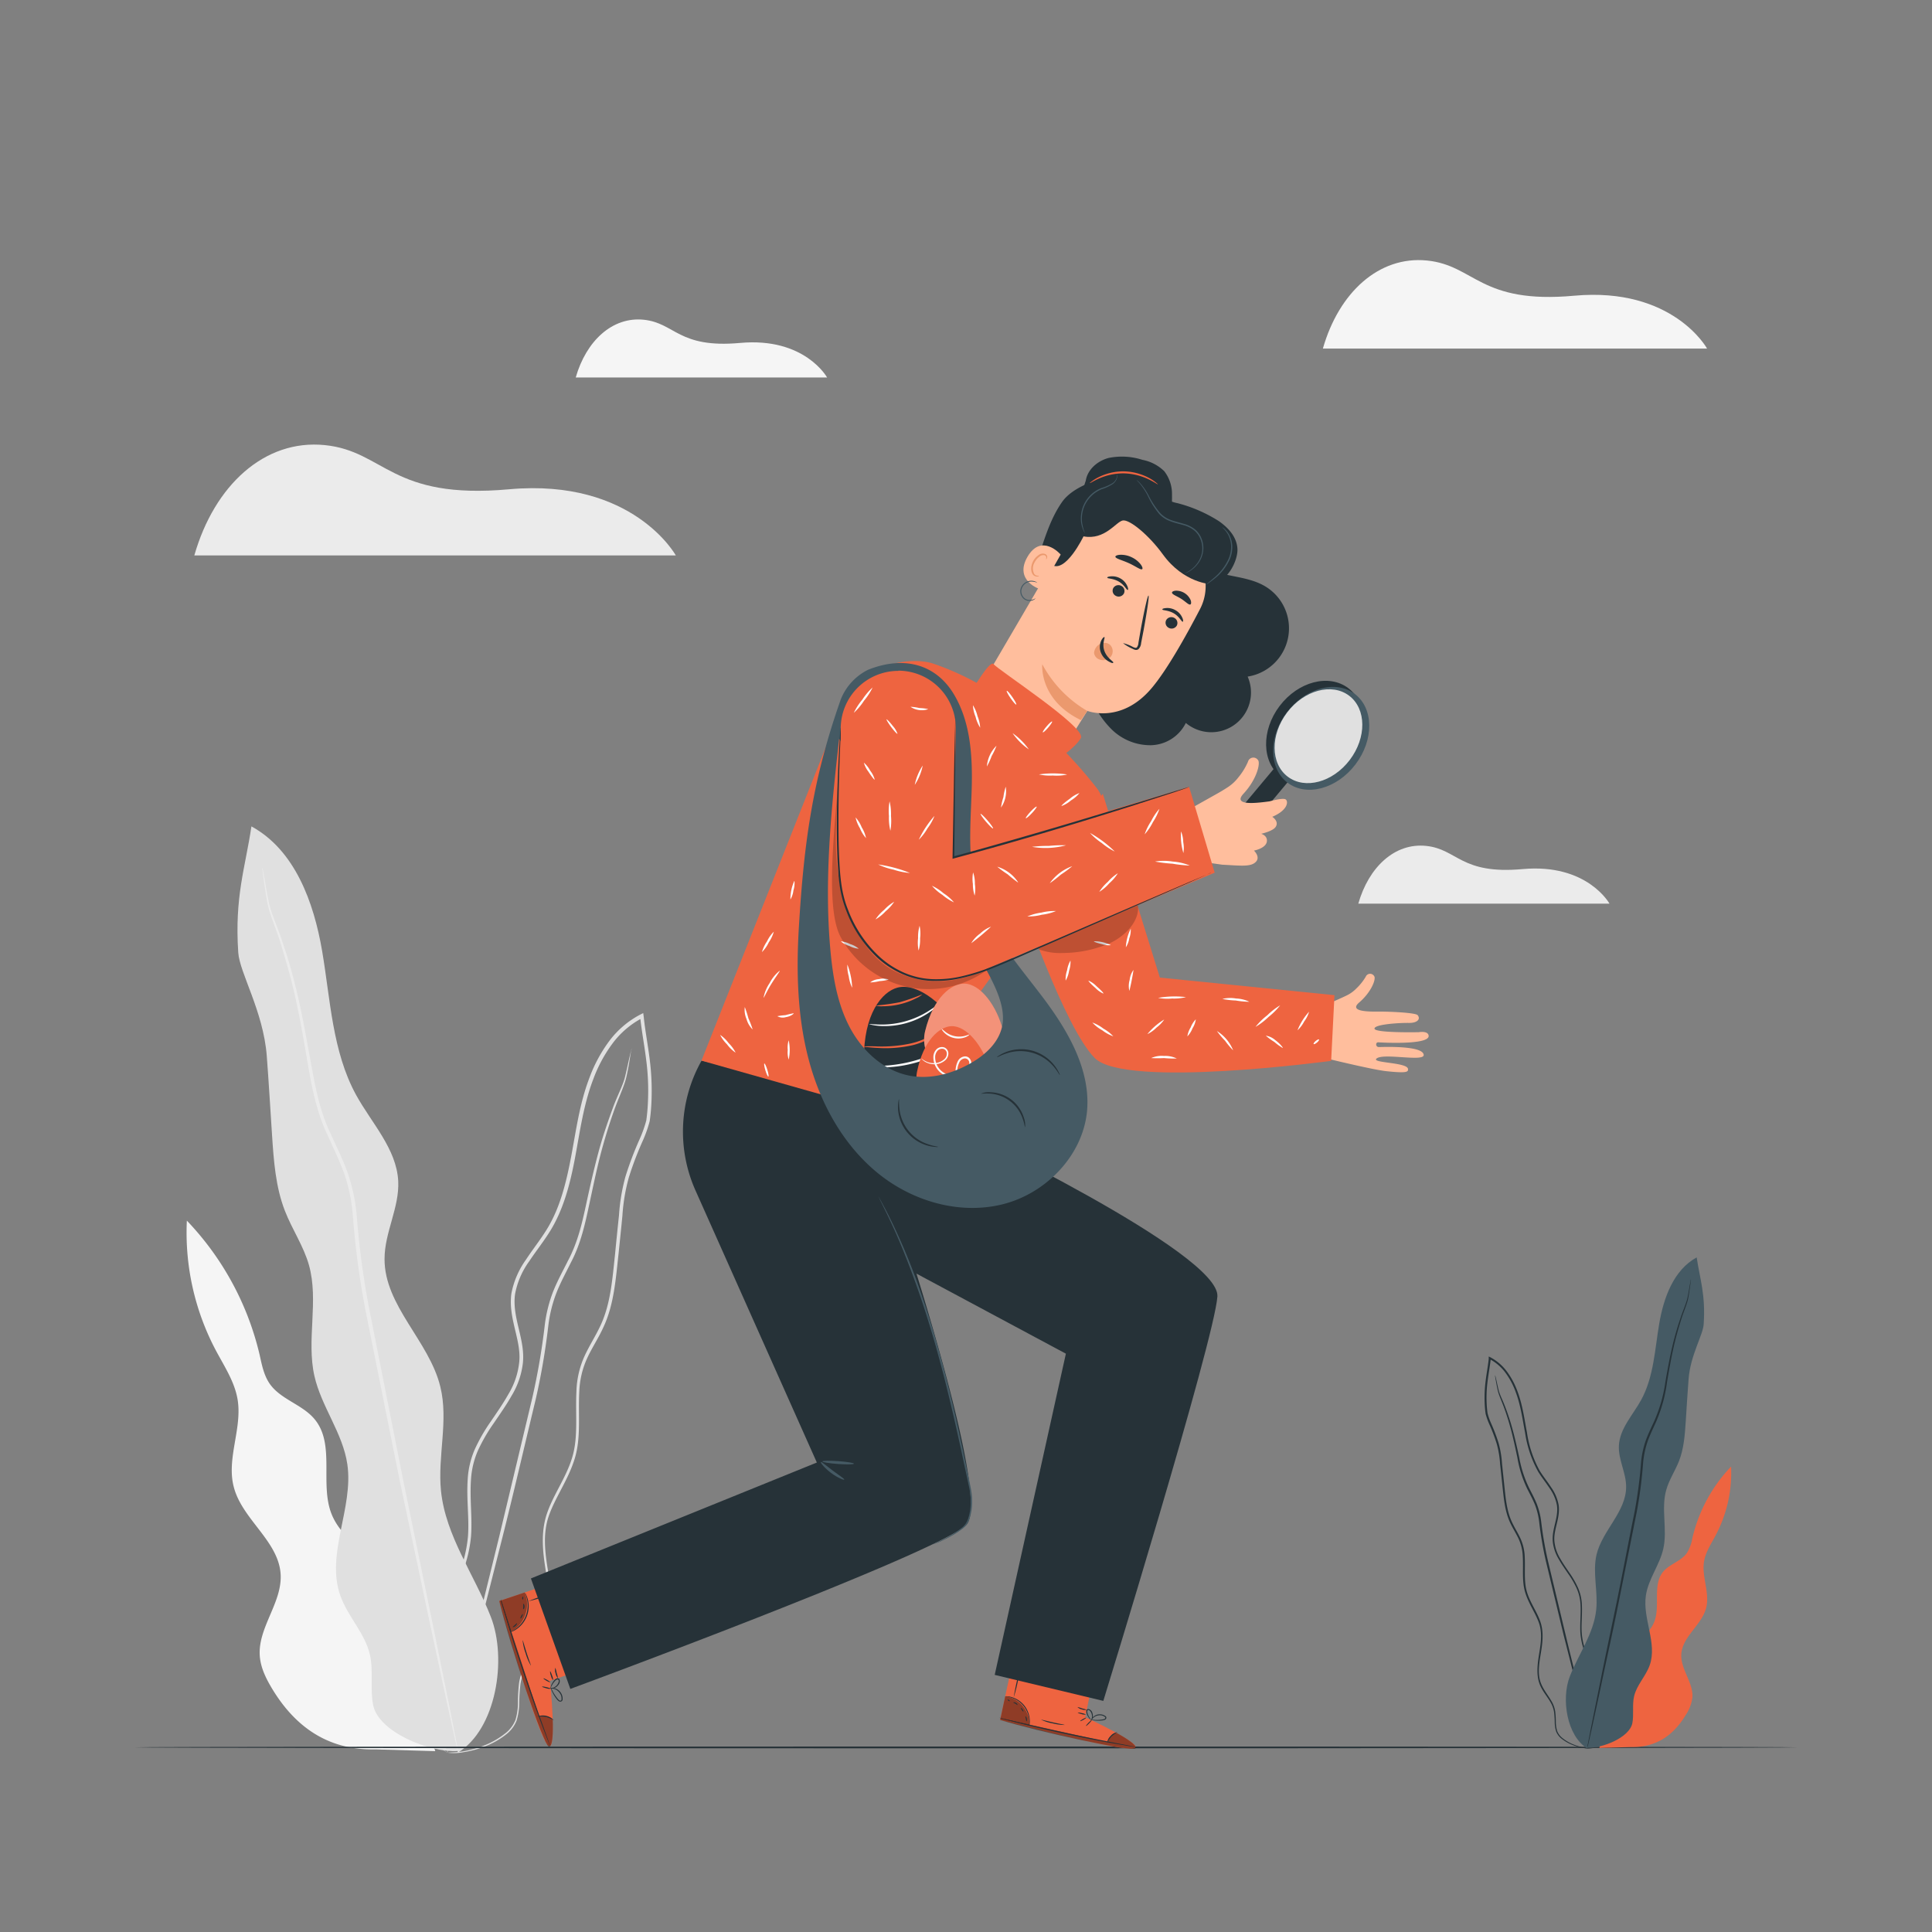 <svg xmlns="http://www.w3.org/2000/svg" viewBox="0 0 500 500"><rect x="0" y="0" width="500" height="500" fill="#808080" stroke="none"/><g id="freepik--background-complete--inject-2"><path d="M101.86,417.52c1.28-5.08-2.07-10.15-5.82-13.81s-8.22-6.93-10.19-11.78c-3.19-7.86,1-18.09-4.42-24.63-3.17-3.85-8.84-5.11-11.66-9.23-1.48-2.16-2-4.82-2.56-7.37a75,75,0,0,0-18.85-34.8,65.1,65.1,0,0,0,7.51,33.6c2.19,4.12,4.88,8.14,5.63,12.75,1.21,7.48-2.93,15.22-1,22.57,2.15,8.4,11.64,14,12.13,22.63.42,7.32-5.92,13.78-5.4,21.09.22,3.12,1.68,6,3.3,8.67,5.72,9.38,14.07,15.81,26.67,15.53l15.44.45Z" style="fill:#f5f5f5"></path><path d="M115.72,453.58a12.42,12.42,0,0,0,4.25-.12,25.19,25.19,0,0,0,5-1.29,21,21,0,0,0,6.18-3.43,8.58,8.58,0,0,0,2.53-3.41,16.11,16.11,0,0,0,.7-4.61,43.1,43.1,0,0,1,.33-5,13.76,13.76,0,0,1,1.86-5c1.8-3.2,4.81-6.25,5.76-10.6s.25-8.89-.5-13.53-1.46-9.67.28-14.5,5-9.22,6.65-14.67.84-11.41,1.16-17.25a22.7,22.7,0,0,1,2-8.58c1.24-2.74,3-5.33,4.29-8.21,2.71-5.83,3.15-12.43,3.87-18.89q.51-4.89,1-9.87a48,48,0,0,1,1.66-9.89,85.23,85.23,0,0,1,3.64-9.57,33.16,33.16,0,0,0,1.76-5,51,51,0,0,0,.47-5.31,63.88,63.88,0,0,0-.47-10.69c-.44-3.56-1.11-7.09-1.51-10.66,0-.21-.05-.42-.07-.61l-.09-.71-.63.32a23.82,23.82,0,0,0-8.27,7.06,38,38,0,0,0-5.05,9.44c-2.54,6.65-3.43,13.6-4.69,20.24S145,312.44,141.61,318c-1.68,2.76-3.71,5.28-5.49,8a22,22,0,0,0-3.78,8.82c-.87,6.54,2.76,12.25,2,18a20,20,0,0,1-2.77,8c-1.39,2.47-3,4.77-4.57,7.08a45.24,45.24,0,0,0-4.11,7.15,22.69,22.69,0,0,0-1.85,7.75c-.35,5.2.42,10.14.07,14.8a34.15,34.15,0,0,1-3.74,12.71c-1.85,3.81-3.9,7.26-5.63,10.6-.86,1.67-1.66,3.3-2.31,4.93a24.09,24.09,0,0,0-1.33,4.89,31,31,0,0,0-.06,8.81,22.2,22.2,0,0,0,4.48,11.21,10.53,10.53,0,0,0,1.26,1.35,5.44,5.44,0,0,0,1,.85c.57.43.88.62.88.62a19.88,19.88,0,0,1-3-2.94,22.31,22.31,0,0,1-4.26-11.14,30.7,30.7,0,0,1,.15-8.68A24.32,24.32,0,0,1,110,426c.65-1.59,1.45-3.21,2.32-4.86,1.74-3.32,3.82-6.75,5.71-10.58a34.74,34.74,0,0,0,3.87-12.94c.37-4.76-.37-9.71,0-14.8a22,22,0,0,1,1.82-7.49,44.71,44.71,0,0,1,4.06-7c1.55-2.29,3.2-4.6,4.63-7.13a20.9,20.9,0,0,0,2.9-8.35c.71-6.17-2.9-11.92-2-18a20.9,20.9,0,0,1,3.65-8.43c1.75-2.65,3.79-5.17,5.52-8,3.47-5.69,5.14-12.35,6.38-19s2.17-13.56,4.66-20.07a36.67,36.67,0,0,1,4.92-9.19,22.78,22.78,0,0,1,7.92-6.77l-.71-.39c0,.19,0,.41.07.62.41,3.61,1.08,7.14,1.51,10.66a61,61,0,0,1,.47,10.52,50.28,50.28,0,0,1-.44,5.16,31.88,31.88,0,0,1-1.71,4.82,87,87,0,0,0-3.67,9.68,49.55,49.55,0,0,0-1.68,10c-.35,3.32-.69,6.62-1,9.88-.7,6.49-1.14,13-3.75,18.61-1.29,2.8-3,5.39-4.27,8.22a23.67,23.67,0,0,0-2,8.9c-.3,6,.5,11.78-1.08,17.07s-4.91,9.66-6.58,14.65-1,10.25-.25,14.87,1.55,9.16.57,13.27-3.78,7.17-5.62,10.47a14.33,14.33,0,0,0-1.89,5.17,45,45,0,0,0-.29,5.06,15.61,15.61,0,0,1-.64,4.49,8.24,8.24,0,0,1-2.37,3.26,21.47,21.47,0,0,1-6,3.45,27.12,27.12,0,0,1-4.94,1.37,21.31,21.31,0,0,1-3.14.32C116.09,453.56,115.72,453.58,115.72,453.58Z" style="fill:#e0e0e0"></path><path d="M163.47,271.43s-.07.15-.15.47-.19.82-.33,1.39c-.3,1.21-.65,3-1.22,5.35s-2,4.88-3.16,8.08-2.47,6.85-3.6,11-2.18,8.7-3.24,13.61-2.19,10.14-4.86,15.1c-1.25,2.52-2.66,5.06-3.77,7.85a36.1,36.1,0,0,0-2.18,8.87,176.76,176.76,0,0,1-3.22,18.69l-8.52,35.73-7.15,29.13-4.74,19.67c-.53,2.26-.94,4.05-1.24,5.35l-.3,1.4a2.48,2.48,0,0,0-.07.49,1.49,1.49,0,0,0,.17-.46c.1-.37.23-.82.39-1.38q.52-1.94,1.42-5.31c1.21-4.71,2.93-11.38,5-19.59s4.59-18.15,7.35-29.08,5.56-23.06,8.61-35.73a177.08,177.08,0,0,0,3.22-18.78A35.41,35.41,0,0,1,144,334.6c1.07-2.72,2.46-5.25,3.71-7.79,2.69-5.05,3.79-10.46,4.84-15.34s2-9.48,3.11-13.59,2.28-7.79,3.45-11,2.46-5.81,3-8.18.8-4.17,1-5.41c.09-.58.17-1,.23-1.41A1.65,1.65,0,0,0,163.47,271.43Z" style="fill:#e0e0e0"></path><path d="M118.45,453.61c10-6.05,12.84-24.26,8.57-35.19s-11.69-20.89-12.89-32.56c-.92-9,2-18.19-.18-27-2.88-11.82-14.5-20.92-14.43-33.09,0-6.83,3.88-13.28,3.54-20.1-.43-8.36-6.89-15-10.91-22.31-6.15-11.25-6.63-24.59-8.78-37.22S76.32,220,65.07,213.87c-1.6,10.74-4.38,18.12-3.41,32.66.35,5.22,6.47,15.19,7.37,26.64.53,6.84.91,13.69,1.37,20.54.44,6.66.91,13.45,3.34,19.67,1.85,4.77,4.82,9.09,6.21,14,2.61,9.26-.7,19.34,1.42,28.73,1.8,7.95,7.35,14.78,8.52,22.85,1.65,11.34-5.63,23.18-1.81,34,1.9,5.37,6.34,9.65,7.63,15.2,1,4.29,0,8.86.87,13.18,1.46,7,14.77,12.29,21.87,11.82" style="fill:#e0e0e0"></path><path d="M67.91,224.51a2.55,2.55,0,0,0,0,.61c.06.45.14,1,.23,1.76.24,1.55.52,3.83,1.06,6.77s2.12,6.28,3.36,10.29,2.62,8.62,3.78,13.79,2.18,10.89,3.22,17S81.8,287.64,84.89,294c1.43,3.22,3,6.43,4.25,9.87a44.41,44.41,0,0,1,2.19,10.88,218.53,218.53,0,0,0,3.09,23.47c3.18,15.9,6.21,31,9,44.82l7.71,36.5c2.22,10.33,4,18.72,5.29,24.59.63,2.85,1.13,5.08,1.48,6.67.17.72.31,1.29.41,1.73a2.62,2.62,0,0,0,.18.59,3.39,3.39,0,0,0-.08-.61c-.08-.44-.18-1-.31-1.75-.31-1.6-.75-3.85-1.3-6.71-1.19-5.89-2.89-14.29-5-24.65l-7.5-36.55-8.88-44.8a221.49,221.49,0,0,1-3.1-23.4A45.6,45.6,0,0,0,90,303.59c-1.24-3.5-2.87-6.73-4.31-9.92-3.07-6.31-4.17-12.9-5.3-19s-2.12-11.89-3.35-17.06a140.1,140.1,0,0,0-3.93-13.81c-1.3-4-2.89-7.32-3.52-10.21s-.93-5.18-1.23-6.71c-.14-.73-.25-1.3-.33-1.75A2.5,2.5,0,0,0,67.91,224.51Z" style="fill:#ebebeb"></path><path d="M342.36,90.21h99.43s-8.79-16-34.38-13.68c-24.45,2.23-25.69-7.87-38.12-9.11S346.5,75.71,342.36,90.21Z" style="fill:#f5f5f5"></path><path d="M351.53,233.86h65s-5.75-10.46-22.49-8.94c-16,1.45-16.81-5.15-24.94-6S354.24,224.38,351.53,233.86Z" style="fill:#ebebeb"></path><path d="M149,97.69h65.05s-5.76-10.46-22.5-8.94c-16,1.46-16.8-5.15-24.93-6S151.71,88.21,149,97.69Z" style="fill:#f5f5f5"></path><path d="M50.29,143.75H174.9s-11-20-43.09-17.13c-30.64,2.79-32.2-9.87-47.77-11.43S55.48,125.58,50.29,143.75Z" style="fill:#ebebeb"></path></g><g id="freepik--Floor--inject-2"><path d="M465.23,452.21c0,.14-96.37.26-215.22.26s-215.24-.12-215.24-.26S131.12,452,250,452,465.23,452.07,465.23,452.21Z" style="fill:#263238"></path></g><g id="freepik--Plants--inject-2"><path d="M419.6,433.37c-.68-2.69,1.1-5.38,3.09-7.32s4.36-3.67,5.4-6.25c1.69-4.16-.52-9.58,2.34-13.05,1.68-2,4.69-2.71,6.18-4.9A11,11,0,0,0,438,398a39.79,39.79,0,0,1,10-18.45,34.46,34.46,0,0,1-4,17.81c-1.16,2.19-2.59,4.31-3,6.76-.64,4,1.55,8.07.55,12-1.14,4.46-6.17,7.41-6.43,12-.22,3.88,3.14,7.31,2.87,11.18a10.39,10.39,0,0,1-1.76,4.59c-3,5-7.45,8.39-14.13,8.24l-8.19.24Z" style="fill:#EE6440"></path><path d="M412.25,452.48a6.44,6.44,0,0,1-2.25-.06,13.79,13.79,0,0,1-2.65-.68,11.44,11.44,0,0,1-3.28-1.82,4.59,4.59,0,0,1-1.34-1.81,8.49,8.49,0,0,1-.37-2.45,24.23,24.23,0,0,0-.18-2.64,7.25,7.25,0,0,0-1-2.64c-1-1.7-2.55-3.32-3.05-5.62s-.14-4.71.26-7.17.78-5.13-.15-7.69-2.64-4.89-3.52-7.78-.45-6.05-.62-9.14a12.22,12.22,0,0,0-1-4.55c-.65-1.45-1.56-2.82-2.27-4.35-1.44-3.09-1.67-6.59-2.05-10-.18-1.72-.37-3.47-.56-5.23a25.18,25.18,0,0,0-.88-5.24,43.52,43.52,0,0,0-1.93-5.07,16.61,16.61,0,0,1-.93-2.65,24.8,24.8,0,0,1-.25-2.82,33.53,33.53,0,0,1,.25-5.66c.23-1.89.58-3.76.8-5.65,0-.11,0-.23,0-.33l0-.37.34.16a12.7,12.7,0,0,1,4.38,3.75,20.12,20.12,0,0,1,2.68,5c1.35,3.52,1.82,7.21,2.49,10.73a29.18,29.18,0,0,0,3.3,9.92c.89,1.46,2,2.8,2.91,4.22a11.6,11.6,0,0,1,2,4.68c.47,3.46-1.46,6.49-1.08,9.56a10.71,10.71,0,0,0,1.47,4.26c.74,1.31,1.6,2.53,2.43,3.75a23.46,23.46,0,0,1,2.17,3.79,12,12,0,0,1,1,4.11c.19,2.76-.22,5.37,0,7.85a18.06,18.06,0,0,0,2,6.73c1,2,2.07,3.85,3,5.62.46.88.88,1.75,1.23,2.61a12.89,12.89,0,0,1,.7,2.6,16.29,16.29,0,0,1,0,4.67,11.8,11.8,0,0,1-2.38,5.94,5.86,5.86,0,0,1-.67.71,3,3,0,0,1-.54.46c-.3.22-.47.32-.47.32a9.67,9.67,0,0,0,1.6-1.56,11.82,11.82,0,0,0,2.25-5.9,16.26,16.26,0,0,0-.08-4.6,11.42,11.42,0,0,0-.71-2.53,27.32,27.32,0,0,0-1.23-2.58c-.92-1.76-2-3.58-3-5.61a18.45,18.45,0,0,1-2.05-6.86c-.2-2.52.19-5.15,0-7.84a11.78,11.78,0,0,0-1-4,23,23,0,0,0-2.16-3.72c-.82-1.21-1.69-2.43-2.45-3.77a11.1,11.1,0,0,1-1.54-4.43c-.37-3.27,1.54-6.32,1.06-9.54A11.08,11.08,0,0,0,401,385.1c-.93-1.4-2-2.74-2.93-4.24a29.65,29.65,0,0,1-3.38-10.08c-.68-3.54-1.15-7.19-2.47-10.64a19.45,19.45,0,0,0-2.61-4.88,12.1,12.1,0,0,0-4.2-3.58l.38-.21c0,.1,0,.22,0,.33-.22,1.91-.57,3.79-.8,5.65a32.68,32.68,0,0,0-.25,5.58,26.64,26.64,0,0,0,.24,2.73,17,17,0,0,0,.9,2.56,46.66,46.66,0,0,1,1.95,5.13,26.06,26.06,0,0,1,.89,5.32c.18,1.77.37,3.51.55,5.24.37,3.44.61,6.88,2,9.86.68,1.49,1.59,2.87,2.26,4.37a12.38,12.38,0,0,1,1.07,4.71c.16,3.16-.26,6.25.57,9.05s2.61,5.12,3.5,7.77.53,5.43.13,7.88-.82,4.85-.31,7,2,3.8,3,5.55a7.58,7.58,0,0,1,1,2.74,23,23,0,0,1,.16,2.68A8.14,8.14,0,0,0,403,448a4.34,4.34,0,0,0,1.26,1.73,11.2,11.2,0,0,0,3.19,1.83,14.56,14.56,0,0,0,2.62.73,12.12,12.12,0,0,0,1.66.17C412.06,452.47,412.25,452.48,412.25,452.48Z" style="fill:#263238"></path><path d="M386.94,355.93a.76.76,0,0,1,.08.25c.05.19.11.43.18.73.16.65.34,1.62.64,2.84s1.05,2.59,1.68,4.28a60.4,60.4,0,0,1,1.91,5.82c.61,2.19,1.15,4.61,1.72,7.21a30.32,30.32,0,0,0,2.57,8c.66,1.33,1.41,2.68,2,4.16a18.91,18.91,0,0,1,1.15,4.7,95.72,95.72,0,0,0,1.71,9.91c1.6,6.72,3.13,13.11,4.52,18.94s2.71,11,3.79,15.44,1.91,7.92,2.51,10.42l.66,2.84c.06.3.12.55.16.75a.79.79,0,0,1,0,.25l-.08-.24c-.06-.2-.13-.44-.21-.73-.19-.69-.44-1.63-.76-2.82l-2.67-10.38c-1.11-4.4-2.43-9.62-3.9-15.42L400.07,404a94.25,94.25,0,0,1-1.71-9.95,18.66,18.66,0,0,0-1.1-4.59c-.58-1.44-1.31-2.78-2-4.13a30.21,30.21,0,0,1-2.57-8.13c-.55-2.6-1.06-5-1.65-7.2s-1.21-4.13-1.83-5.81-1.3-3.08-1.59-4.34-.43-2.21-.56-2.87l-.12-.74A1.68,1.68,0,0,1,386.94,355.93Z" style="fill:#263238"></path><path d="M410.81,452.5c-5.33-3.21-6.81-12.86-4.54-18.65s6.19-11.08,6.83-17.26c.49-4.76-1-9.65.09-14.29,1.53-6.27,7.69-11.1,7.65-17.55,0-3.62-2.06-7-1.87-10.65.23-4.43,3.65-7.93,5.78-11.83,3.26-6,3.51-13,4.66-19.73s3.73-13.86,9.69-17.13c.85,5.7,2.33,9.61,1.81,17.32-.18,2.77-3.43,8-3.9,14.12-.29,3.63-.49,7.26-.73,10.89s-.48,7.13-1.77,10.42c-1,2.53-2.56,4.82-3.29,7.44-1.39,4.91.36,10.25-.76,15.23-.95,4.21-3.89,7.83-4.51,12.11-.88,6,3,12.29,1,18-1,2.85-3.37,5.12-4.05,8.06-.53,2.27,0,4.69-.46,7-.77,3.69-7.83,6.52-11.59,6.27" style="fill:#455a64"></path><path d="M437.6,331.06a1.29,1.29,0,0,1,0,.32l-.12.93c-.13.83-.27,2-.56,3.59s-1.13,3.33-1.79,5.46-1.38,4.57-2,7.31-1.15,5.77-1.7,9a38.17,38.17,0,0,1-2.8,10.21c-.76,1.71-1.61,3.41-2.25,5.23a23.74,23.74,0,0,0-1.17,5.77,114.33,114.33,0,0,1-1.63,12.45c-1.69,8.42-3.29,16.45-4.75,23.75s-2.93,13.83-4.09,19.35-2.13,9.92-2.8,13c-.34,1.51-.6,2.7-.79,3.54-.09.38-.16.69-.22.92a1.31,1.31,0,0,1-.09.31,1.11,1.11,0,0,1,0-.32c0-.24.1-.54.17-.93.16-.85.39-2,.69-3.56.63-3.12,1.53-7.57,2.63-13.07s2.49-12.08,4-19.37,3-15.32,4.71-23.75a117.61,117.61,0,0,0,1.64-12.4,23.9,23.9,0,0,1,1.2-5.88c.66-1.86,1.53-3.57,2.29-5.26A38,38,0,0,0,431,357.63c.57-3.26,1.12-6.3,1.77-9.05a74.79,74.79,0,0,1,2.09-7.31c.69-2.14,1.53-3.89,1.86-5.41s.49-2.75.65-3.56l.18-.93A1.11,1.11,0,0,1,437.6,331.06Z" style="fill:#263238"></path></g><g id="freepik--Character--inject-2"><path d="M142.34,435l11.94-4.11-7.55-22.41-17.53,5.83.38,1.42c1.74,6.3,9.3,31.91,11.94,35.62C144.47,455.51,142.34,435,142.34,435Z" style="fill:#EE6440"></path><g style="opacity:0.4"><path d="M132.11,422.39a8.2,8.2,0,0,0,3.82-4.47,8,8,0,0,0-.14-5.79l-6.26,2.11Z"></path></g><path d="M143.05,445.14s.33,7.33-1.05,6.86S132,426,129.2,414.33l.51-.14,9.79,29.94S142.56,443.86,143.05,445.14Z" style="opacity:0.4"></path><path d="M129.61,413.84a2,2,0,0,0,.09.4l.3,1.12,1.2,4.14c1,3.48,2.52,8.27,4.29,13.53s3.46,10,4.74,13.38c.6,1.59,1.12,2.93,1.54,4l.43,1.08.17.38a2.16,2.16,0,0,0-.11-.4c-.12-.33-.25-.69-.39-1.1-.39-1.1-.88-2.45-1.45-4.05-1.23-3.42-2.9-8.15-4.66-13.4s-3.29-10-4.37-13.5c-.5-1.62-.93-3-1.28-4.11l-.36-1.11A1.71,1.71,0,0,0,129.61,413.84Z" style="fill:#263238"></path><path d="M139.15,444.24a10.37,10.37,0,0,1,2.2.11,9.7,9.7,0,0,1,2,.87,3.83,3.83,0,0,0-4.23-1Z" style="fill:#263238"></path><path d="M140.28,436.5c0,.08.47.26,1.1.42a2.65,2.65,0,0,0,1.16.14c0-.08-.47-.27-1.09-.42S140.3,436.42,140.28,436.5Z" style="fill:#263238"></path><path d="M140.63,434.36c0,.07.32.35.79.62s.9.43.94.36-.32-.34-.8-.61S140.67,434.29,140.63,434.36Z" style="fill:#263238"></path><path d="M142.36,432.5a2.67,2.67,0,0,0,.24,1.22,2.78,2.78,0,0,0,.52,1.13,2.63,2.63,0,0,0-.24-1.21C142.67,433,142.44,432.48,142.36,432.5Z" style="fill:#263238"></path><path d="M143.72,431.61a2.35,2.35,0,0,0,.06,1.43,2.49,2.49,0,0,0,.63,1.29,7.18,7.18,0,0,0-.35-1.36A7.59,7.59,0,0,0,143.72,431.61Z" style="fill:#263238"></path><path d="M142.49,436.6A4.39,4.39,0,0,0,143,438a8.29,8.29,0,0,0,.85,1.42,4.12,4.12,0,0,0,.66.76.8.8,0,0,0,.56.2.61.61,0,0,0,.51-.41,2.79,2.79,0,0,0-1.88-3,2.85,2.85,0,0,0-1.11-.14c-.27,0-.41.07-.41.09a4.53,4.53,0,0,1,1.45.24,2.74,2.74,0,0,1,1.22,1,2.36,2.36,0,0,1,.46,1.75c-.09.29-.39.29-.63.09a5.17,5.17,0,0,1-.62-.7,10.52,10.52,0,0,1-.88-1.35C142.72,437.14,142.54,436.59,142.49,436.6Z" style="fill:#263238"></path><path d="M142.55,437a1.42,1.42,0,0,0,1-.17,2.42,2.42,0,0,0,.92-.75,1.48,1.48,0,0,0,.33-1.44.59.59,0,0,0-.81-.22,1.61,1.61,0,0,0-.56.46,4.56,4.56,0,0,0-.65,1,2.34,2.34,0,0,0-.3,1s.16-.37.48-.92a5.25,5.25,0,0,1,.66-.9c.24-.3.74-.62.93-.28s-.08.84-.29,1.16a2.53,2.53,0,0,1-.8.72A5.3,5.3,0,0,1,142.55,437Z" style="fill:#263238"></path><path d="M135.9,412.23c-.05,0,.27.62.49,1.68a7.39,7.39,0,0,1-2.7,7.44c-.85.67-1.48.92-1.46,1a1.44,1.44,0,0,0,.45-.16,6,6,0,0,0,1.13-.65,7.17,7.17,0,0,0,2.78-7.65,7,7,0,0,0-.44-1.22A1.47,1.47,0,0,0,135.9,412.23Z" style="fill:#263238"></path><path d="M146,411.42a39.73,39.73,0,0,0-4.67,1.35,39.57,39.57,0,0,0-4.59,1.63,41.1,41.1,0,0,0,4.67-1.36A43.28,43.28,0,0,0,146,411.42Z" style="fill:#263238"></path><path d="M135.25,424.48a13.68,13.68,0,0,0,.78,3.38,13.29,13.29,0,0,0,1.36,3.19c.08,0-.51-1.47-1.09-3.28S135.33,424.46,135.25,424.48Z" style="fill:#263238"></path><path d="M133.78,420.08c-.08,0-.27.23-.56.49s-.55.44-.52.52.39,0,.72-.31S133.85,420.11,133.78,420.08Z" style="fill:#263238"></path><path d="M135.28,417.73c-.07,0-.25.19-.41.5s-.23.59-.16.63.26-.19.42-.5S135.35,417.77,135.28,417.73Z" style="fill:#263238"></path><path d="M135.43,415.05c-.07,0,0,.34,0,.7s-.1.67,0,.71.32-.25.32-.7S135.49,415,135.43,415.05Z" style="fill:#263238"></path><path d="M135.3,413.21c-.08,0-.15.17-.16.38s.05.38.13.38.15-.16.16-.37S135.38,413.22,135.3,413.21Z" style="fill:#263238"></path><path d="M280.85,444.4l2.29-11.11-20.8-4.43-3.52,16.23,1.27.36c5.67,1.54,28.94,7.42,33,7.08C297.67,452.14,280.85,444.4,280.85,444.4Z" style="fill:#EE6440"></path><g style="opacity:0.4"><path d="M266.4,446.53a7.41,7.41,0,0,0-1.71-5,7.2,7.2,0,0,0-4.54-2.54l-1.24,5.81Z"></path></g><path d="M289,448.49s5.81,3.1,4.83,4-24.73-4.21-35-7.36l.13-.46,27.64,6.15S287.78,448.28,289,448.49Z" style="opacity:0.4"></path><path d="M258.63,444.55l.35.12,1,.28,3.75,1c3.16.79,7.55,1.83,12.43,2.88s9.3,1.89,12.52,2.46l3.81.65,1,.16a1.69,1.69,0,0,0,.37,0l-.36-.09-1-.2-3.8-.73c-3.2-.62-7.63-1.49-12.5-2.54s-9.26-2.05-12.44-2.8l-3.76-.89-1-.23A1.38,1.38,0,0,0,258.63,444.55Z" style="fill:#263238"></path><path d="M286.52,451.1a8.4,8.4,0,0,1,1.09-1.66,9.15,9.15,0,0,1,1.6-1.17,2.91,2.91,0,0,0-1.79,1A2.86,2.86,0,0,0,286.52,451.1Z" style="fill:#263238"></path><path d="M281.05,446.68c.05.05.42-.25.82-.66s.7-.79.65-.84-.42.25-.83.66S281,446.63,281.05,446.68Z" style="fill:#263238"></path><path d="M279.55,445.43c0,.06.41-.09.84-.34s.75-.49.71-.55-.41.09-.84.33S279.52,445.37,279.55,445.43Z" style="fill:#263238"></path><path d="M278.91,443.24c0,.07.46.23,1,.37a2.63,2.63,0,0,0,1.12.12,2.49,2.49,0,0,0-1.06-.37A2.42,2.42,0,0,0,278.91,443.24Z" style="fill:#263238"></path><path d="M278.84,441.78a2.25,2.25,0,0,0,1.13.61,2.3,2.3,0,0,0,1.29.1,6.87,6.87,0,0,0-1.21-.35A6.2,6.2,0,0,0,278.84,441.78Z" style="fill:#263238"></path><path d="M282.14,445a3.89,3.89,0,0,0,1.34.28,8.29,8.29,0,0,0,1.49,0,4.32,4.32,0,0,0,.88-.16.71.71,0,0,0,.42-.35.52.52,0,0,0-.09-.57,2.49,2.49,0,0,0-3.18.07,2.53,2.53,0,0,0-.63.8.8.8,0,0,0-.11.35,4.17,4.17,0,0,1,.86-1,2.39,2.39,0,0,1,1.29-.5,2.11,2.11,0,0,1,1.57.45c.18.2,0,.43-.22.52a3.72,3.72,0,0,1-.82.16,9.51,9.51,0,0,1-1.45.07C282.66,445.08,282.15,445,282.14,445Z" style="fill:#263238"></path><path d="M282.47,445.15a1.28,1.28,0,0,0,.35-.89,2.31,2.31,0,0,0-.15-1.06,1.36,1.36,0,0,0-1-.91.54.54,0,0,0-.54.53,1.33,1.33,0,0,0,.1.64,3.43,3.43,0,0,0,.46.94,2.06,2.06,0,0,0,.64.71,8.51,8.51,0,0,0-.49-.8,4.71,4.71,0,0,1-.39-.92c-.12-.32-.14-.86.21-.85s.61.45.76.76a2.15,2.15,0,0,1,.19.95A4.42,4.42,0,0,1,282.47,445.15Z" style="fill:#263238"></path><path d="M260.27,439c0,.05.61.07,1.52.38a6.66,6.66,0,0,1,4.52,5.51c.13,1,0,1.56.08,1.56s.06-.14.09-.41a5.49,5.49,0,0,0,0-1.17,6.52,6.52,0,0,0-1.44-3.55,6.63,6.63,0,0,0-3.2-2.11,5,5,0,0,0-1.15-.21A1.57,1.57,0,0,0,260.27,439Z" style="fill:#263238"></path><path d="M264.27,430.76a74.28,74.28,0,0,0-1.93,8.52,36.16,36.16,0,0,0,1.09-4.23A37.52,37.52,0,0,0,264.27,430.76Z" style="fill:#263238"></path><path d="M269.45,445.06a11.31,11.31,0,0,0,3,.95,12.47,12.47,0,0,0,3.09.41c0-.08-1.37-.29-3-.66S269.47,445,269.45,445.06Z" style="fill:#263238"></path><path d="M265.37,444.19c-.06,0,.05.31.12.65s.09.63.17.64.17-.3.09-.7S265.43,444.15,265.37,444.19Z" style="fill:#263238"></path><path d="M264.24,442c-.06,0,0,.28.2.55s.35.44.41.4,0-.28-.19-.54S264.3,441.91,264.24,442Z" style="fill:#263238"></path><path d="M262.23,440.61c0,.07.28.13.56.3s.47.38.53.35,0-.36-.4-.57S262.23,440.54,262.23,440.61Z" style="fill:#263238"></path><path d="M260.76,439.86c0,.06.05.19.21.3s.32.13.36.08-.06-.2-.22-.3S260.8,439.8,260.76,439.86Z" style="fill:#263238"></path><path d="M223,286.28S258.31,387.11,250,394.74s-102.4,42.35-102.4,42.35L137.4,408.5l74-30L180,308.11a37.41,37.41,0,0,1,1.57-33.62l8.65,2Z" style="fill:#263238"></path><path d="M247.8,292s68,32.3,67.26,43.52-29.52,104.67-29.52,104.67l-28.11-6.73,18.42-83.13-94.33-50.54L208.58,282Z" style="fill:#263238"></path><path d="M218.5,382.92c.1-.19-1.34-1.09-3-2.34s-2.92-2.36-3.07-2.21.91,1.52,2.63,2.81S218.42,383.1,218.5,382.92Z" style="fill:#455a64"></path><path d="M221,378.8c0-.2-1.8-.5-4.06-.66s-4.11-.12-4.12.08,1.8.5,4.06.66S221,379,221,378.8Z" style="fill:#455a64"></path><path d="M227.35,309.69a.83.83,0,0,1,.14.22l.37.65,1.37,2.55c1.16,2.22,2.74,5.49,4.52,9.6s3.68,9.11,5.56,14.74S243,349.33,244.72,356s3.14,13,4.37,18.78q.91,4.35,1.72,8.24c.25,1.28.55,2.53.68,3.76a16.2,16.2,0,0,1,0,3.55,12.85,12.85,0,0,1-.74,3.15,5.12,5.12,0,0,1-1.8,2.26,24,24,0,0,1-3.91,2.39c-1.13.56-2,1-2.63,1.2l-.7.27a.86.86,0,0,1-.25.08l.23-.12.68-.33c.59-.28,1.47-.69,2.57-1.28a24.46,24.46,0,0,0,3.83-2.44,4.87,4.87,0,0,0,1.67-2.15,12.57,12.57,0,0,0,.69-3.06,16.17,16.17,0,0,0,0-3.47c-.13-1.2-.44-2.43-.7-3.73-.56-2.57-1.15-5.32-1.77-8.22-1.26-5.78-2.7-12.13-4.4-18.75s-3.51-12.87-5.37-18.49-3.74-10.6-5.44-14.75-3.26-7.41-4.36-9.65l-1.28-2.59-.32-.68A1.67,1.67,0,0,1,227.35,309.69Z" style="fill:#455a64"></path><path d="M281,124.39c.46-2.91,3.08-5.14,5.94-5.88a17.3,17.3,0,0,1,8.73.5,11,11,0,0,1,5.64,2.94,9.61,9.61,0,0,1,2,6.13c.06,2.19-.23,4.38,0,6.56a15.48,15.48,0,0,0,8.64,12.4c4.93,2.34,10.93,1.93,15.59,4.77a12.65,12.65,0,0,1-4.65,23.29,10.27,10.27,0,0,1-16,12,10.35,10.35,0,0,1-9,5.76,14.27,14.27,0,0,1-10.16-4.06,23.5,23.5,0,0,1-5.83-9.48c-3.07-8.77-2.49-18.33-2-27.61S277,136.23,281,124.39" style="fill:#263238"></path><path d="M312,151.39c5.4.25,8.39-6.21,8.25-9.29s-2.28-5.45-4.79-7.22a37.37,37.37,0,0,0-10.68-4.65c-7.14-1.45-5.56-7.27-15.73-6.86-4.68.19-11.48,2.69-14.17,6.52s-4.19,8.36-5.65,12.82" style="fill:#263238"></path><path d="M281.8,129.41l-1.8,3.46-29.59,50.56c-3.43,5.87-1.12,13.5,5.19,17.13h0c6.38,3.67,14.43,1.88,18-4,3.75-6.17,7.8-12.59,7.8-12.59s8.75,3.48,16.66-5.9c3.94-4.67,8.78-13.29,12.52-20.47A12.84,12.84,0,0,0,304.5,140Z" style="fill:#ffbe9d"></path><path d="M304.55,161.91a1.55,1.55,0,0,1-2.09.57,1.49,1.49,0,0,1-.65-2,1.55,1.55,0,0,1,2.09-.57A1.48,1.48,0,0,1,304.55,161.91Z" style="fill:#263238"></path><path d="M306.09,160.9c-.27.08-.83-1.28-2.26-2.14s-2.92-.77-3-1,.33-.34,1-.4a4.21,4.21,0,0,1,2.5.63,4.07,4.07,0,0,1,1.67,1.92C306.26,160.47,306.22,160.88,306.09,160.9Z" style="fill:#263238"></path><path d="M290.85,153.63a1.55,1.55,0,0,1-2.09.57,1.48,1.48,0,0,1-.65-2,1.55,1.55,0,0,1,2.09-.57A1.48,1.48,0,0,1,290.85,153.63Z" style="fill:#263238"></path><path d="M291.85,152.68c-.27.07-.83-1.28-2.27-2.14s-2.91-.78-3-1,.32-.34,1-.39a4.27,4.27,0,0,1,2.5.62,4.07,4.07,0,0,1,1.67,1.92C292,152.24,292,152.65,291.85,152.68Z" style="fill:#263238"></path><path d="M290.64,166.44a10.6,10.6,0,0,1,2.58,1c.39.18.78.32,1,.11a2.25,2.25,0,0,0,.41-1.23c.19-1.1.39-2.24.6-3.44.89-4.87,1.77-8.79,2-8.75s-.36,4-1.25,8.88l-.66,3.43a2.44,2.44,0,0,1-.68,1.55,1,1,0,0,1-.92.17,3.3,3.3,0,0,1-.67-.28A11,11,0,0,1,290.64,166.44Z" style="fill:#263238"></path><path d="M281.4,184a30.83,30.83,0,0,1-11.66-12.09s-.93,9.16,10,14.46Z" style="fill:#eb996e"></path><path d="M295.6,147.29c-.37.3-1.69-.75-3.49-1.56s-3.44-1.17-3.45-1.66c0-.22.45-.45,1.23-.49a6.3,6.3,0,0,1,2.93.61,6.47,6.47,0,0,1,2.36,1.83C295.65,146.64,295.78,147.14,295.6,147.29Z" style="fill:#263238"></path><path d="M308.06,156.44c-.44.17-1.23-.76-2.4-1.49s-2.33-1.1-2.35-1.58c0-.23.35-.46,1-.5a4.08,4.08,0,0,1,3.84,2.47C308.34,155.93,308.27,156.35,308.06,156.44Z" style="fill:#263238"></path><path d="M313.45,151.19s-7.09-.22-12.53-7.75c-3.58-4.94-8.59-9.07-10.35-8.74s-4.61,5.16-10.16,4.11c0,0-4.64,9.68-8.25,7.36s2-12.85,2-12.85L286.31,125l15.05,9.11,8.83,6.32,6.32,5.88Z" style="fill:#263238"></path><path d="M274.5,143.52c-.11-.16-5-5.61-8.6.6s3.4,8.54,3.51,8.37S274.5,143.52,274.5,143.52Z" style="fill:#ffbe9d"></path><path d="M268.87,149s-.15,0-.38,0a1.22,1.22,0,0,1-.82-.45,3.08,3.08,0,0,1,.15-3.12,4.07,4.07,0,0,1,1.2-1.38,1.46,1.46,0,0,1,1.29-.36.66.66,0,0,1,.47.67c0,.22-.13.32-.1.35s.19,0,.29-.31a.81.81,0,0,0,0-.53.94.94,0,0,0-.51-.51,1.78,1.78,0,0,0-1.69.31,4.31,4.31,0,0,0-1.37,1.52c-.69,1.28-.72,2.82,0,3.6a1.35,1.35,0,0,0,1.08.41C268.77,149.18,268.89,149.06,268.87,149Z" style="fill:#eb996e"></path><path d="M268,154.82s-.07.15-.31.32a2.18,2.18,0,0,1-1.17.37,2.26,2.26,0,0,1-1.7-.65,2.63,2.63,0,0,1-.76-2.1,2.85,2.85,0,0,1,4-2.21,1,1,0,0,1,.38.24,4.89,4.89,0,0,0-1.56-.28,2.73,2.73,0,0,0-1.56.56,2.63,2.63,0,0,0-1,1.73,2.39,2.39,0,0,0,.65,1.85,2.06,2.06,0,0,0,1.49.63A2.71,2.71,0,0,0,268,154.82Z" style="fill:#455a64"></path><path d="M294.15,124.23s.1.06.28.21l.33.28.4.42a15.47,15.47,0,0,1,2.09,3.07,22.62,22.62,0,0,0,3,4.56,7.1,7.1,0,0,0,2.62,1.75c1,.4,2.17.64,3.32,1a8.06,8.06,0,0,1,3.16,1.55,6.15,6.15,0,0,1,1.77,2.77,6.57,6.57,0,0,1,.23,3,6.82,6.82,0,0,1-.9,2.43,7.78,7.78,0,0,1-2.64,2.6,8.58,8.58,0,0,1-.91.44,1.57,1.57,0,0,1-.34.11s.45-.2,1.18-.66a7.78,7.78,0,0,0,2.52-2.61,6.68,6.68,0,0,0,.84-2.35,6.46,6.46,0,0,0-.26-2.83,5.77,5.77,0,0,0-1.69-2.62,7.73,7.73,0,0,0-3-1.49c-1.14-.33-2.29-.57-3.35-1A7.14,7.14,0,0,1,300,133a21.58,21.58,0,0,1-2.94-4.66,17.33,17.33,0,0,0-2-3.09l-.38-.44-.3-.29C294.23,124.33,294.14,124.24,294.15,124.23Z" style="fill:#455a64"></path><path d="M316.26,136.44a2.06,2.06,0,0,1,.61.4,5.51,5.51,0,0,1,1.25,1.55,6.79,6.79,0,0,1,.79,2.84,8,8,0,0,1-.66,3.55,13.4,13.4,0,0,1-4.05,5.07c-.65.52-1.2.91-1.59,1.17a2.91,2.91,0,0,1-.62.37s.8-.64,2.05-1.72a14.11,14.11,0,0,0,3.9-5,8,8,0,0,0,.66-3.4,6.82,6.82,0,0,0-.69-2.75A7.24,7.24,0,0,0,316.26,136.44Z" style="fill:#455a64"></path><path d="M289.07,122.61s0,.06.08.19a1.77,1.77,0,0,1,0,.59,2.89,2.89,0,0,1-1.12,1.84,11.1,11.1,0,0,1-2.89,1.37,8.13,8.13,0,0,0-3.08,2.17,8.23,8.23,0,0,0-1.8,3.32,8.67,8.67,0,0,0-.23,3.09,12,12,0,0,0,.75,2.79,2.59,2.59,0,0,1-.39-.69,7.91,7.91,0,0,1-.6-2.07A8.5,8.5,0,0,1,280,132a8.35,8.35,0,0,1,5.06-5.7,11.85,11.85,0,0,0,2.86-1.26,2.56,2.56,0,0,0,1.17-2.44Z" style="fill:#455a64"></path><path d="M284.83,166.58a2.92,2.92,0,0,0-1.69,2.37,2.07,2.07,0,0,0,1.3,1.69,2.62,2.62,0,0,0,3.06-.73,2.31,2.31,0,0,0-.26-3.06,2.07,2.07,0,0,0-3,.38" style="fill:#eb996e"></path><path d="M299.65,125.36c0,.07-.89-.59-2.41-1.32a15.71,15.71,0,0,0-6.32-1.53,15.52,15.52,0,0,0-6.38,1.28c-1.55.67-2.41,1.29-2.46,1.22s.17-.21.56-.5a10.87,10.87,0,0,1,1.74-1.05,14.26,14.26,0,0,1,6.55-1.47,14.43,14.43,0,0,1,6.48,1.72,11,11,0,0,1,1.7,1.13C299.49,125.14,299.67,125.33,299.65,125.36Z" style="fill:#EE6440"></path><path d="M285.82,164.88c.25.13-.69,1.69,0,3.59s2.42,2.74,2.3,3-.55.08-1.26-.32a4.56,4.56,0,0,1-2-2.38,4,4,0,0,1,.12-2.95C285.32,165.09,285.72,164.81,285.82,164.88Z" style="fill:#263238"></path><path d="M251.3,179.12s4.93-8.59,5.87-7.23S281.29,188.3,279.73,191s-6.13,5.53-6.13,5.53Z" style="fill:#EE6440"></path><path d="M342.52,273.73c4.5,1.11,13.29,3.16,16.09,3.47,5.77.64,5.83.14,5.78-.54-.13-1.82-10.11-1.51-8-2.81s12.28,1,12.06-.87c-.28-2.47-10.73-2-11.61-2s-.91-1.3-.11-1.23c1.15.08,13.27.72,13-1.71-.14-1.35-2.56-.91-2.56-.91s-11.37.24-11.45-.91,6.59-1.53,8.85-1.49,3.14-1,2.32-2c-.55-.67-7.47-.94-9.71-.93s-8.36.17-5.44-2.34,4.21-5.53,4-6.6a1.22,1.22,0,0,0-2.3-.06,14.22,14.22,0,0,1-2.4,3,9,9,0,0,1-2.53,1.83c-1.1.54-3.77,1.72-4.59,2.05" style="fill:#ffbe9d"></path><path d="M285.41,205.43,300.17,253l45.19,4.55-.86,17s-53.24,7.22-61.16-.71S264,232.26,264,232.26Z" style="fill:#EE6440"></path><path d="M216.54,186.23l-35,88.26,67,18.95-1-28.2L284,214.73a9,9,0,0,0-.2-10.82c-6.76-8.67-21.73-25.16-42.21-32.14C235.24,169.59,219.83,172.09,216.54,186.23Z" style="fill:#EE6440"></path><path d="M249,267.84c4.13,7.8-1.38,18.23-8.41,20s-16.91-4.68-17-13.5c-.14-11.92,4.67-17.72,8.74-18.76C237.49,254.28,244.82,260,249,267.84Z" style="fill:#263238"></path><path d="M249.3,268.42s-.26.29-.8.74a23.94,23.94,0,0,1-2.4,1.75,33.48,33.48,0,0,1-18.61,5.35,22.13,22.13,0,0,1-3-.21,4,4,0,0,1-1.08-.2c0-.09,1.55.08,4,0a36.82,36.82,0,0,0,18.42-5.3C248,269.31,249.24,268.34,249.3,268.42Z" style="fill:#fafafa"></path><path d="M245.85,263.59a3.12,3.12,0,0,1-.46.87,11.26,11.26,0,0,1-1.72,2.05,17,17,0,0,1-7.78,4.05,31.46,31.46,0,0,1-8.77.64c-1.12-.06-2-.14-2.65-.21a3.15,3.15,0,0,1-1-.17,33.11,33.11,0,0,1,3.62,0,36.11,36.11,0,0,0,8.64-.78,17.78,17.78,0,0,0,7.65-3.81A26.14,26.14,0,0,0,245.85,263.59Z" style="fill:#EE6440"></path><path d="M243,259.83s-.16.23-.51.58a13.8,13.8,0,0,1-1.62,1.34,20.27,20.27,0,0,1-6.21,3,20.68,20.68,0,0,1-6.88.77,15.79,15.79,0,0,1-2.08-.27c-.48-.11-.75-.18-.74-.22s1.09.09,2.84.12a22.77,22.77,0,0,0,12.87-3.74C242.1,260.49,242.92,259.77,243,259.83Z" style="fill:#fafafa"></path><path d="M238.71,257.32a5.21,5.21,0,0,1-1.56,1,18.18,18.18,0,0,1-4.2,1.56,19.09,19.09,0,0,1-4.45.54,5.13,5.13,0,0,1-1.85-.19,54.73,54.73,0,0,0,6.18-.85A54.22,54.22,0,0,0,238.71,257.32Z" style="fill:#EE6440"></path><path d="M249.52,275.63a3.37,3.37,0,0,1-.75.59,24.41,24.41,0,0,1-2.21,1.38,35.15,35.15,0,0,1-16.44,4.48,24.23,24.23,0,0,1-2.6-.06,2.85,2.85,0,0,1-.94-.14c0-.08,1.35,0,3.53-.16a41.3,41.3,0,0,0,16.28-4.44C248.33,276.29,249.47,275.55,249.52,275.63Z" style="fill:#EE6440"></path><path d="M247.35,282.44a8.49,8.49,0,0,1-2.06,1.41,22.16,22.16,0,0,1-11.61,2.69,8,8,0,0,1-2.46-.36,29.17,29.17,0,0,0,16.13-3.74Z" style="fill:#fafafa"></path><path d="M259.62,266.86c1.58,6.6-4.53,13.32-10.1,13.32s-11.71-6.72-10.1-13.32c2.18-8.91,6.87-12.3,10.1-12.3C253.67,254.56,258,260.24,259.62,266.86Z" style="fill:#EE6440"></path><path d="M259.62,266.86c1.58,6.6-4.53,13.32-10.1,13.32s-11.71-6.72-10.1-13.32c2.18-8.91,6.87-12.3,10.1-12.3C253.67,254.56,258,260.24,259.62,266.86Z" style="fill:#fff;opacity:0.3"></path><path d="M256.09,276.62c1.74,6.08-3.67,12.56-8.86,12.78s-11.14-5.78-9.91-12c1.68-8.36,5.9-11.7,8.9-11.83C250.08,265.43,254.36,270.54,256.09,276.62Z" style="fill:#EE6440"></path><path d="M255.93,282.43a1.66,1.66,0,0,1-.41.24,5.34,5.34,0,0,1-1.33.4,5.81,5.81,0,0,1-6.68-4.31,5.87,5.87,0,0,1,.34-4.05,2.24,2.24,0,0,1,1.88-1.32,1.49,1.49,0,0,1,1.18.51,1.85,1.85,0,0,1,.46,1.2,3.05,3.05,0,0,1-1.07,2.22,5.14,5.14,0,0,1-2.17,1.25,5,5,0,0,1-4.68-.94,5.23,5.23,0,0,1-1.9-4.06,2.94,2.94,0,0,1,.8-2,2,2,0,0,1,2-.51,1.68,1.68,0,0,1,1.09,1.6,2.28,2.28,0,0,1-.7,1.63,4.19,4.19,0,0,1-2.7,1.13,4.85,4.85,0,0,1-2.16-.4,3.84,3.84,0,0,1-1.16-.76c-.23-.22-.32-.35-.31-.36a6.2,6.2,0,0,0,1.55.93,4.75,4.75,0,0,0,2.06.3,3.88,3.88,0,0,0,2.45-1.1,1.83,1.83,0,0,0,.56-1.36,1.26,1.26,0,0,0-.81-1.2,1.64,1.64,0,0,0-1.56.42,2.53,2.53,0,0,0-.64,1.72,4.74,4.74,0,0,0,1.74,3.65,4.56,4.56,0,0,0,4.22.83,4.64,4.64,0,0,0,1.95-1.12,2.6,2.6,0,0,0,.92-1.83,1.17,1.17,0,0,0-1.12-1.23,1.74,1.74,0,0,0-1.46,1.05,5.43,5.43,0,0,0-.35,3.72,5.66,5.66,0,0,0,1.68,2.84,5.88,5.88,0,0,0,4.55,1.37A10.28,10.28,0,0,0,255.93,282.43Z" style="fill:#fafafa"></path><path d="M249,289.27a9.07,9.07,0,0,0-1.55-3.2,6.55,6.55,0,0,0-3.11-2.11,2.36,2.36,0,0,0-2,.16c-.58.39-.84,1.3-.26,1.74a1.24,1.24,0,0,0,1,.26,1.34,1.34,0,0,0,.84-.56,2,2,0,0,0,.15-2,3.86,3.86,0,0,0-2.84-2.2,4.07,4.07,0,0,0-2.5.35c-.56.26-.82.5-.85.46a2,2,0,0,1,.75-.64,4,4,0,0,1,2.66-.53,4.17,4.17,0,0,1,3.22,2.37,2.47,2.47,0,0,1-.18,2.47,1.83,1.83,0,0,1-1.16.77,1.77,1.77,0,0,1-1.41-.37,1.43,1.43,0,0,1-.48-1.39,1.94,1.94,0,0,1,.78-1.16,2.78,2.78,0,0,1,2.46-.21,6.73,6.73,0,0,1,3.27,2.34,6.5,6.5,0,0,1,1.16,2.45A2.61,2.61,0,0,1,249,289.27Z" style="fill:#fafafa"></path><path d="M250.89,267.75c0,.05-.32.38-1,.66a5.16,5.16,0,0,1-5.53-1.17c-.54-.54-.72-1-.67-1s.36.3.91.74a5.79,5.79,0,0,0,5.17,1.09C250.44,267.89,250.85,267.68,250.89,267.75Z" style="fill:#fafafa"></path><g style="opacity:0.2"><path d="M244.76,288.8a6.25,6.25,0,0,1-1.9-1.52,2.2,2.2,0,0,1-.29-2.3,2.56,2.56,0,0,1,1.83-1.07,17.3,17.3,0,0,0,2.16-.32,5.45,5.45,0,0,0,3.07-2.86c.68-1.27,1.1-2.67,1.77-3.94a2.46,2.46,0,0,1,1.7-1.5c1.07-.11,1.84,1,2.16,2a9.23,9.23,0,0,1-2.31,9.11c-2.36,2.3-5.07,3.41-8.19,2.36"></path></g><path d="M269.74,257.93c-6.58-8.7-14.16-17.15-17.08-27.67-2.3-8.28-1.47-17-1.2-25.64s-.19-17.63-4.63-25-12.43-10.15-22.16-6.29a14.57,14.57,0,0,0-7.09,7.71c-7.28,20.7-9.49,36.8-10.82,58.71-.7,11.53-.43,23.25,2.52,34.43S218,296,226.92,303.39s21.16,11.05,32.39,8.32,20.82-12.47,22-24C282.35,276.88,276.33,266.63,269.74,257.93Zm-10.46,8c-1,4.06-4.35,7.11-8,9.19-4.83,2.78-10.57,4.32-16,3.24-6.67-1.33-12.15-6.43-15.34-12.45s-4.36-12.88-5-19.66c-1.71-18.23.17-36.86,2.23-55.06l22.12,35.11c5.59,9.75,13.15,18.35,17.93,28.52C258.85,258.34,260.17,262.23,259.28,266Z" style="fill:#455a64"></path><path d="M242.78,296.82a1.73,1.73,0,0,1-.71,0,8.85,8.85,0,0,1-1.93-.32,10.48,10.48,0,0,1-7.72-9.39,8.72,8.72,0,0,1,.07-1.95c.07-.45.14-.7.18-.69s-.08,1,.12,2.6a10.82,10.82,0,0,0,7.46,9.08C241.77,296.69,242.79,296.72,242.78,296.82Z" style="fill:#263238"></path><path d="M265.29,291.72c-.1,0-.14-.91-.64-2.27a9.61,9.61,0,0,0-8.4-6.42c-1.44-.11-2.34.08-2.35,0a5.08,5.08,0,0,1,2.37-.36,9.5,9.5,0,0,1,5.46,1.91,9.38,9.38,0,0,1,3.27,4.76A5.27,5.27,0,0,1,265.29,291.72Z" style="fill:#263238"></path><path d="M274.27,278.2c-.08.05-.52-.94-1.63-2.22a11.23,11.23,0,0,0-12-3.41c-1.62.49-2.51,1.1-2.56,1s.18-.21.59-.47a9.24,9.24,0,0,1,1.86-.9,10.89,10.89,0,0,1,12.35,3.53,9.55,9.55,0,0,1,1.1,1.74C274.23,277.93,274.3,278.19,274.27,278.2Z" style="fill:#263238"></path><path d="M257,214.4c-.11.09-.92-.68-1.81-1.72s-1.53-2-1.42-2.06.92.68,1.81,1.72S257.12,214.31,257,214.4Z" style="fill:#fff"></path><path d="M259.06,209a15.11,15.11,0,0,1,.62-2.7,15.79,15.79,0,0,1,.6-2.7,7.45,7.45,0,0,1-1.22,5.4Z" style="fill:#fff"></path><path d="M265.47,211.76c-.1-.1.44-.85,1.21-1.68s1.49-1.43,1.6-1.33-.44.85-1.21,1.68S265.58,211.85,265.47,211.76Z" style="fill:#fff"></path><path d="M257.89,193a17.94,17.94,0,0,1-1.26,2.68,17.85,17.85,0,0,1-1.23,2.69,8.46,8.46,0,0,1,2.49-5.37Z" style="fill:#fff"></path><path d="M253.67,188.32a8.88,8.88,0,0,1-1.19-2.81,9,9,0,0,1-.69-3,8.87,8.87,0,0,1,1.18,2.81A9.47,9.47,0,0,1,253.67,188.32Z" style="fill:#fff"></path><path d="M266.26,193.94a16.8,16.8,0,0,1-4.21-4.2,17.26,17.26,0,0,1,4.21,4.2Z" style="fill:#fff"></path><path d="M276.09,200.46a12.12,12.12,0,0,1-3.61.24,12.81,12.81,0,0,1-3.6-.28,25.13,25.13,0,0,1,7.21,0Z" style="fill:#fff"></path><path d="M274.72,208.6c-.09-.12.88-1,2.16-1.89a7.88,7.88,0,0,1,2.48-1.47,8.45,8.45,0,0,1-2.17,1.89A8,8,0,0,1,274.72,208.6Z" style="fill:#fff"></path><path d="M272.28,186.72c.11.1-.34.8-1,1.57s-1.29,1.33-1.4,1.24.34-.8,1-1.57S272.17,186.63,272.28,186.72Z" style="fill:#fff"></path><path d="M263,182.34c-.12.08-.77-.65-1.45-1.63s-1.14-1.84-1-1.92.77.64,1.45,1.62S263.15,182.26,263,182.34Z" style="fill:#fff"></path><path d="M275.79,253.78a6.9,6.9,0,0,1,.37-2.65,7.18,7.18,0,0,1,.88-2.54,7.2,7.2,0,0,1-.37,2.66A7.08,7.08,0,0,1,275.79,253.78Z" style="fill:#fff"></path><path d="M287.5,244.6a5.1,5.1,0,0,1-2.26-.25c-1.22-.28-2.18-.61-2.14-.75a9.67,9.67,0,0,1,4.4,1Z" style="fill:#fff"></path><path d="M291.37,245.16a12,12,0,0,1,1.26-4.79,6.15,6.15,0,0,1-.37,2.46A6,6,0,0,1,291.37,245.16Z" style="fill:#fff"></path><path d="M285.56,257.14a6.4,6.4,0,0,1-2.09-1.48c-1.07-.92-1.85-1.76-1.76-1.87a6.49,6.49,0,0,1,2.1,1.48C284.87,256.19,285.66,257,285.56,257.14Z" style="fill:#fff"></path><path d="M292.27,256.41a5.55,5.55,0,0,1,.08-2.79,5.46,5.46,0,0,1,1-2.61,62.29,62.29,0,0,1-1.06,5.4Z" style="fill:#fff"></path><path d="M288.12,268.2a10.28,10.28,0,0,1-2.86-1.57,10.17,10.17,0,0,1-2.57-2,10.28,10.28,0,0,1,2.86,1.57A10.44,10.44,0,0,1,288.12,268.2Z" style="fill:#fff"></path><path d="M301.32,263.82a8.52,8.52,0,0,1-2,2.1,8.36,8.36,0,0,1-2.38,1.71,16.75,16.75,0,0,1,4.41-3.81Z" style="fill:#fff"></path><path d="M306.93,258.05a12.3,12.3,0,0,1-3.6.36,12.64,12.64,0,0,1-3.61-.16,25.14,25.14,0,0,1,7.21-.2Z" style="fill:#fff"></path><path d="M304.54,273.94a27.64,27.64,0,0,1-3.31-.11,32.6,32.6,0,0,1-3.31,0,6.65,6.65,0,0,1,3.32-.55A6.77,6.77,0,0,1,304.54,273.94Z" style="fill:#fff"></path><path d="M307.29,268.21a6,6,0,0,1,.86-2.32,6.17,6.17,0,0,1,1.33-2.09,5.93,5.93,0,0,1-.86,2.32A6.31,6.31,0,0,1,307.29,268.21Z" style="fill:#fff"></path><path d="M319.14,271.83a19.62,19.62,0,0,1-2.1-2.5,20.26,20.26,0,0,1-2.1-2.5,10.54,10.54,0,0,1,4.2,5Z" style="fill:#fff"></path><path d="M323.34,259.26a21.35,21.35,0,0,1-3.51-.33,20.9,20.9,0,0,1-3.49-.41,8.78,8.78,0,0,1,3.55-.11A8.67,8.67,0,0,1,323.34,259.26Z" style="fill:#fff"></path><path d="M331.31,260.17a17.92,17.92,0,0,1-3,3,17.74,17.74,0,0,1-3.39,2.59,17.78,17.78,0,0,1,3.05-3A17.51,17.51,0,0,1,331.31,260.17Z" style="fill:#fff"></path><path d="M332,271.23a13.8,13.8,0,0,1-2.21-1.59,15,15,0,0,1-2.2-1.61,4.93,4.93,0,0,1,2.5,1.19C331.31,270.12,332.06,271.14,332,271.23Z" style="fill:#fff"></path><path d="M338.79,261.83a7.84,7.84,0,0,1-1.28,2.54,8,8,0,0,1-1.72,2.27,15.69,15.69,0,0,1,3-4.81Z" style="fill:#fff"></path><path d="M341.37,269c.09.11-.14.47-.53.8s-.78.51-.87.4.14-.47.53-.8S341.28,268.92,341.37,269Z" style="fill:#fff"></path><path d="M194.79,266.42a5.79,5.79,0,0,1-1.59-2.7,5.93,5.93,0,0,1-.45-3.1,27.85,27.85,0,0,1,.94,2.93A27,27,0,0,1,194.79,266.42Z" style="fill:#fff"></path><path d="M190.38,272.43a8.89,8.89,0,0,1-2.2-2.13,9.15,9.15,0,0,1-1.81-2.47,8.89,8.89,0,0,1,2.2,2.13A9.15,9.15,0,0,1,190.38,272.43Z" style="fill:#fff"></path><path d="M204.11,269.23a11.93,11.93,0,0,1,0,5,6.32,6.32,0,0,1-.24-2.5A6.21,6.21,0,0,1,204.11,269.23Z" style="fill:#fff"></path><path d="M201.8,251.21c.11.1-1,1.53-2.19,3.45s-1.89,3.6-2,3.55a10.23,10.23,0,0,1,1.59-3.82A9.73,9.73,0,0,1,201.8,251.21Z" style="fill:#fff"></path><path d="M200.26,241.12a9.29,9.29,0,0,1-1.31,2.77,8.7,8.7,0,0,1-1.76,2.51,9.29,9.29,0,0,1,1.31-2.77A8.93,8.93,0,0,1,200.26,241.12Z" style="fill:#fff"></path><path d="M220.54,255.63a9.41,9.41,0,0,1-.88-2.95,9.24,9.24,0,0,1-.36-3.05,18.39,18.39,0,0,1,1.24,6Z" style="fill:#fff"></path><path d="M222.25,245.53a6.41,6.41,0,0,1-2.42-.71,6.21,6.21,0,0,1-2.23-1.2,6.46,6.46,0,0,1,2.42.71A6.21,6.21,0,0,1,222.25,245.53Z" style="fill:#fff"></path><path d="M230,253.51a10.76,10.76,0,0,1-2.39.4,11,11,0,0,1-2.41.34,4.21,4.21,0,0,1,2.33-.86A4.17,4.17,0,0,1,230,253.51Z" style="fill:#fff"></path><path d="M205.4,262.23c.09.11-.72.8-2,1a2.86,2.86,0,0,1-2.23-.24,18.63,18.63,0,0,1,2.13-.27A20.66,20.66,0,0,1,205.4,262.23Z" style="fill:#fff"></path><path d="M198.84,278.63c-.14,0-.48-.69-.76-1.63s-.4-1.73-.27-1.77.48.68.77,1.62S199,278.58,198.84,278.63Z" style="fill:#fff"></path><path d="M205.6,228a6,6,0,0,1-.27,2.45,5.86,5.86,0,0,1-.77,2.34,11.43,11.43,0,0,1,1-4.79Z" style="fill:#fff"></path><g style="opacity:0.2"><path d="M268.94,245.72a15.86,15.86,0,0,0,6.22.91A30.86,30.86,0,0,0,287.43,244c3.75-1.79,7.58-5.63,7.06-9.75,0,0-17.45,6.85-25.72,11.28"></path></g><g style="opacity:0.2"><path d="M217,200.61c-.4,9.27-3.87,33.71.55,41.86a25.8,25.8,0,0,0,38.82,7.84,64.92,64.92,0,0,1-10.9,2.41,21.91,21.91,0,0,1-11-1.38,24.92,24.92,0,0,1-6.19-4.14,34.09,34.09,0,0,1-7.32-8.48c-3.14-5.37-4.21-11.69-4.55-17.9s.39-13.9.56-20.21"></path></g><rect x="323.93" y="194.62" width="4.98" height="24.23" transform="translate(208.54 -161.23) rotate(39.89)" style="fill:#263238"></rect><ellipse cx="340.24" cy="189.59" rx="14.41" ry="11.38" transform="translate(-16.54 345.84) rotate(-52.78)" style="fill:#263238"></ellipse><ellipse cx="341.92" cy="191.09" rx="14.41" ry="11.15" transform="translate(-17.07 347.77) rotate(-52.78)" style="fill:#455a64"></ellipse><ellipse cx="341.22" cy="190.55" rx="13.15" ry="10.17" transform="translate(-16.92 346.99) rotate(-52.78)" style="fill:#e0e0e0"></ellipse><path d="M311.42,223.09l4.87.69c4.48.24,7,.55,8.37-.43,1.89-1.33-.14-3.22-.14-3.22s3.37-.6,3.36-2.6c0-1.36-1.49-1.74-1.49-1.74s3-.67,3.73-1.76c1-1.48-.86-2.64-.86-2.64,4.21-1.78,4.22-4.18,3.37-4.55s-4.07.55-4.07.55c-2.64.34-9.87,1.39-6.73-2s4.27-7.23,3.86-8.47a1.45,1.45,0,0,0-2.73.25,16.9,16.9,0,0,1-2.46,4,11.16,11.16,0,0,1-2.75,2.56c-1.23.8-2.31,1.43-3.24,1.94l-6.59,3.7Z" style="fill:#ffbe9d"></path><path d="M232.5,173.62a14.92,14.92,0,0,0-14.92,15v37c0,9.35,5.53,21.44,13.87,25.66h0a24.9,24.9,0,0,0,20.91.72l62-26.15-6.62-22.22-61,18.22s.43-18.53.63-33.16a14.91,14.91,0,0,0-14.92-15.12Z" style="fill:#EE6440"></path><path d="M307.77,203.68l-.24.1-.72.26L304,205l-10.22,3.31c-8.64,2.75-20.62,6.46-33.93,10.25-4.54,1.29-8.94,2.5-13,3.6l-.33.09v-.33c.19-10.56.35-19.7.47-26.24.08-3.23.14-5.81.19-7.63,0-.86.05-1.53.07-2a5.47,5.47,0,0,1,0-.7,3.2,3.2,0,0,1,0,.71c0,.5,0,1.18,0,2,0,1.82,0,4.4,0,7.62-.07,6.55-.17,15.69-.29,26.24l-.31-.24c4.08-1.11,8.48-2.33,13-3.63,13.31-3.78,25.3-7.43,34-10.09L304,204.78l2.8-.84.73-.21A1,1,0,0,1,307.77,203.68Z" style="fill:#263238"></path><path d="M313.53,225.77a2.29,2.29,0,0,1-.35.18l-1.07.49L308,228.3,292.72,235l-22.65,9.92c-4.28,1.83-8.71,3.88-13.43,5.75a55.36,55.36,0,0,1-7.39,2.35,29.25,29.25,0,0,1-7.95.84,21.07,21.07,0,0,1-7.8-1.79A23.73,23.73,0,0,1,227,247.8,32.16,32.16,0,0,1,219,235.65a29.22,29.22,0,0,1-1.71-6.62c-.14-1.1-.28-2.18-.34-3.25s-.16-2.12-.2-3.16c-.18-4.14-.2-8-.16-11.52.08-7,.35-12.73.55-16.67.12-1.94.21-3.46.27-4.52,0-.5.07-.89.09-1.18s.05-.4.05-.39a2.38,2.38,0,0,1,0,.4c0,.29,0,.68,0,1.18,0,1.06-.1,2.58-.18,4.52-.14,3.94-.35,9.63-.38,16.66,0,3.52,0,7.37.22,11.5s.51,8.57,2.27,12.88a31.76,31.76,0,0,0,8,12,23.43,23.43,0,0,0,6.35,4.19,20.64,20.64,0,0,0,7.61,1.74,28.7,28.7,0,0,0,7.81-.83,53.34,53.34,0,0,0,7.32-2.32c4.7-1.85,9.15-3.89,13.42-5.71l22.7-9.81,15.32-6.58,4.17-1.76,1.09-.45A1.73,1.73,0,0,1,313.53,225.77Z" style="fill:#263238"></path><path d="M226.38,201.77c-.12.08-.85-.85-1.63-2.06a6.92,6.92,0,0,1-1.19-2.34,7,7,0,0,1,1.63,2.06A6.5,6.5,0,0,1,226.38,201.77Z" style="fill:#fff"></path><path d="M238.8,198.12a14.09,14.09,0,0,1-2.06,5,14.09,14.09,0,0,1,2.06-5Z" style="fill:#fff"></path><path d="M232.27,189.9c-.12.09-.84-.69-1.63-1.74s-1.32-2-1.2-2,.84.69,1.62,1.73A5.75,5.75,0,0,1,232.27,189.9Z" style="fill:#fff"></path><path d="M240.24,183.52a5.21,5.21,0,0,1-4.6-.6,12.41,12.41,0,0,1,2.29.32A11.93,11.93,0,0,1,240.24,183.52Z" style="fill:#fff"></path><path d="M230.43,215a13.88,13.88,0,0,1-.37-3.8,14.57,14.57,0,0,1,.16-3.81,13.88,13.88,0,0,1,.37,3.8A14.57,14.57,0,0,1,230.43,215Z" style="fill:#fff"></path><path d="M224.13,216.91a8.91,8.91,0,0,1-1.58-2.57,8.78,8.78,0,0,1-1.12-2.79,8.6,8.6,0,0,1,1.58,2.56A8.7,8.7,0,0,1,224.13,216.91Z" style="fill:#fff"></path><path d="M241.84,211.15a13.21,13.21,0,0,1-1.81,3.23,13.65,13.65,0,0,1-2.25,2.94,26,26,0,0,1,4.06-6.17Z" style="fill:#fff"></path><path d="M235.45,225.92a17.31,17.31,0,0,1-4.17-.85,17.06,17.06,0,0,1-4-1.35,35.09,35.09,0,0,1,8.21,2.2Z" style="fill:#fff"></path><path d="M231.42,233.37a11.25,11.25,0,0,1-2.24,2.48,11,11,0,0,1-2.6,2.1,11.07,11.07,0,0,1,2.24-2.48A11.2,11.2,0,0,1,231.42,233.37Z" style="fill:#fff"></path><path d="M237.73,246a10.23,10.23,0,0,1-.13-3.21,10.1,10.1,0,0,1,.39-3.19,9.57,9.57,0,0,1,.13,3.21A10.1,10.1,0,0,1,237.73,246Z" style="fill:#fff"></path><path d="M246.89,233.53a13,13,0,0,1-3-1.94,12.34,12.34,0,0,1-2.7-2.35,12.32,12.32,0,0,1,3,1.94A12.13,12.13,0,0,1,246.89,233.53Z" style="fill:#fff"></path><path d="M256.48,239.82a60.43,60.43,0,0,1-5.12,4.28,8.08,8.08,0,0,1,2.28-2.47A8.3,8.3,0,0,1,256.48,239.82Z" style="fill:#fff"></path><path d="M252.24,231.78a9,9,0,0,1-.46-3,9.11,9.11,0,0,1,.06-3,8.74,8.74,0,0,1,.46,3A9,9,0,0,1,252.24,231.78Z" style="fill:#fff"></path><path d="M263.46,228.39a30.83,30.83,0,0,1-2.64-2.09,29.59,29.59,0,0,1-2.74-2,9.81,9.81,0,0,1,5.38,4Z" style="fill:#fff"></path><path d="M273.28,235.78a13.71,13.71,0,0,1-3.65.95,14,14,0,0,1-3.76.45,14.09,14.09,0,0,1,3.66-1A13.62,13.62,0,0,1,273.28,235.78Z" style="fill:#fff"></path><path d="M277.49,224.17a28.94,28.94,0,0,1-2.93,2.17,33.31,33.31,0,0,1-2.88,2.24,12.09,12.09,0,0,1,5.81-4.41Z" style="fill:#fff"></path><path d="M275.89,218.76a20.49,20.49,0,0,1-8.81.4,33.3,33.3,0,0,1,4.4-.24A33.22,33.22,0,0,1,275.89,218.76Z" style="fill:#fff"></path><path d="M289.3,226a11.39,11.39,0,0,1-2.22,2.59,11.15,11.15,0,0,1-2.59,2.22,11.71,11.71,0,0,1,2.22-2.59A11.39,11.39,0,0,1,289.3,226Z" style="fill:#fff"></path><path d="M288.5,220.37a16.09,16.09,0,0,1-3.36-2.2,16.26,16.26,0,0,1-3.05-2.61,29.76,29.76,0,0,1,6.41,4.81Z" style="fill:#fff"></path><path d="M300.06,209.32a14.48,14.48,0,0,1-1.68,3.43,14.24,14.24,0,0,1-2.14,3.17,14.3,14.3,0,0,1,1.69-3.43A14,14,0,0,1,300.06,209.32Z" style="fill:#fff"></path><path d="M307.92,224a33.71,33.71,0,0,1-4.5-.48,35.24,35.24,0,0,1-4.5-.55,13.94,13.94,0,0,1,4.55,0A14.35,14.35,0,0,1,307.92,224Z" style="fill:#fff"></path><path d="M306.26,220.77a15.58,15.58,0,0,1-.61-5.6,7.56,7.56,0,0,1,.57,2.77A8.06,8.06,0,0,1,306.26,220.77Z" style="fill:#fff"></path><path d="M225.83,177.92a16.56,16.56,0,0,1-2.23,3.43,15.61,15.61,0,0,1-2.64,3.13,16.47,16.47,0,0,1,2.23-3.44A15.72,15.72,0,0,1,225.83,177.92Z" style="fill:#fff"></path></g></svg>